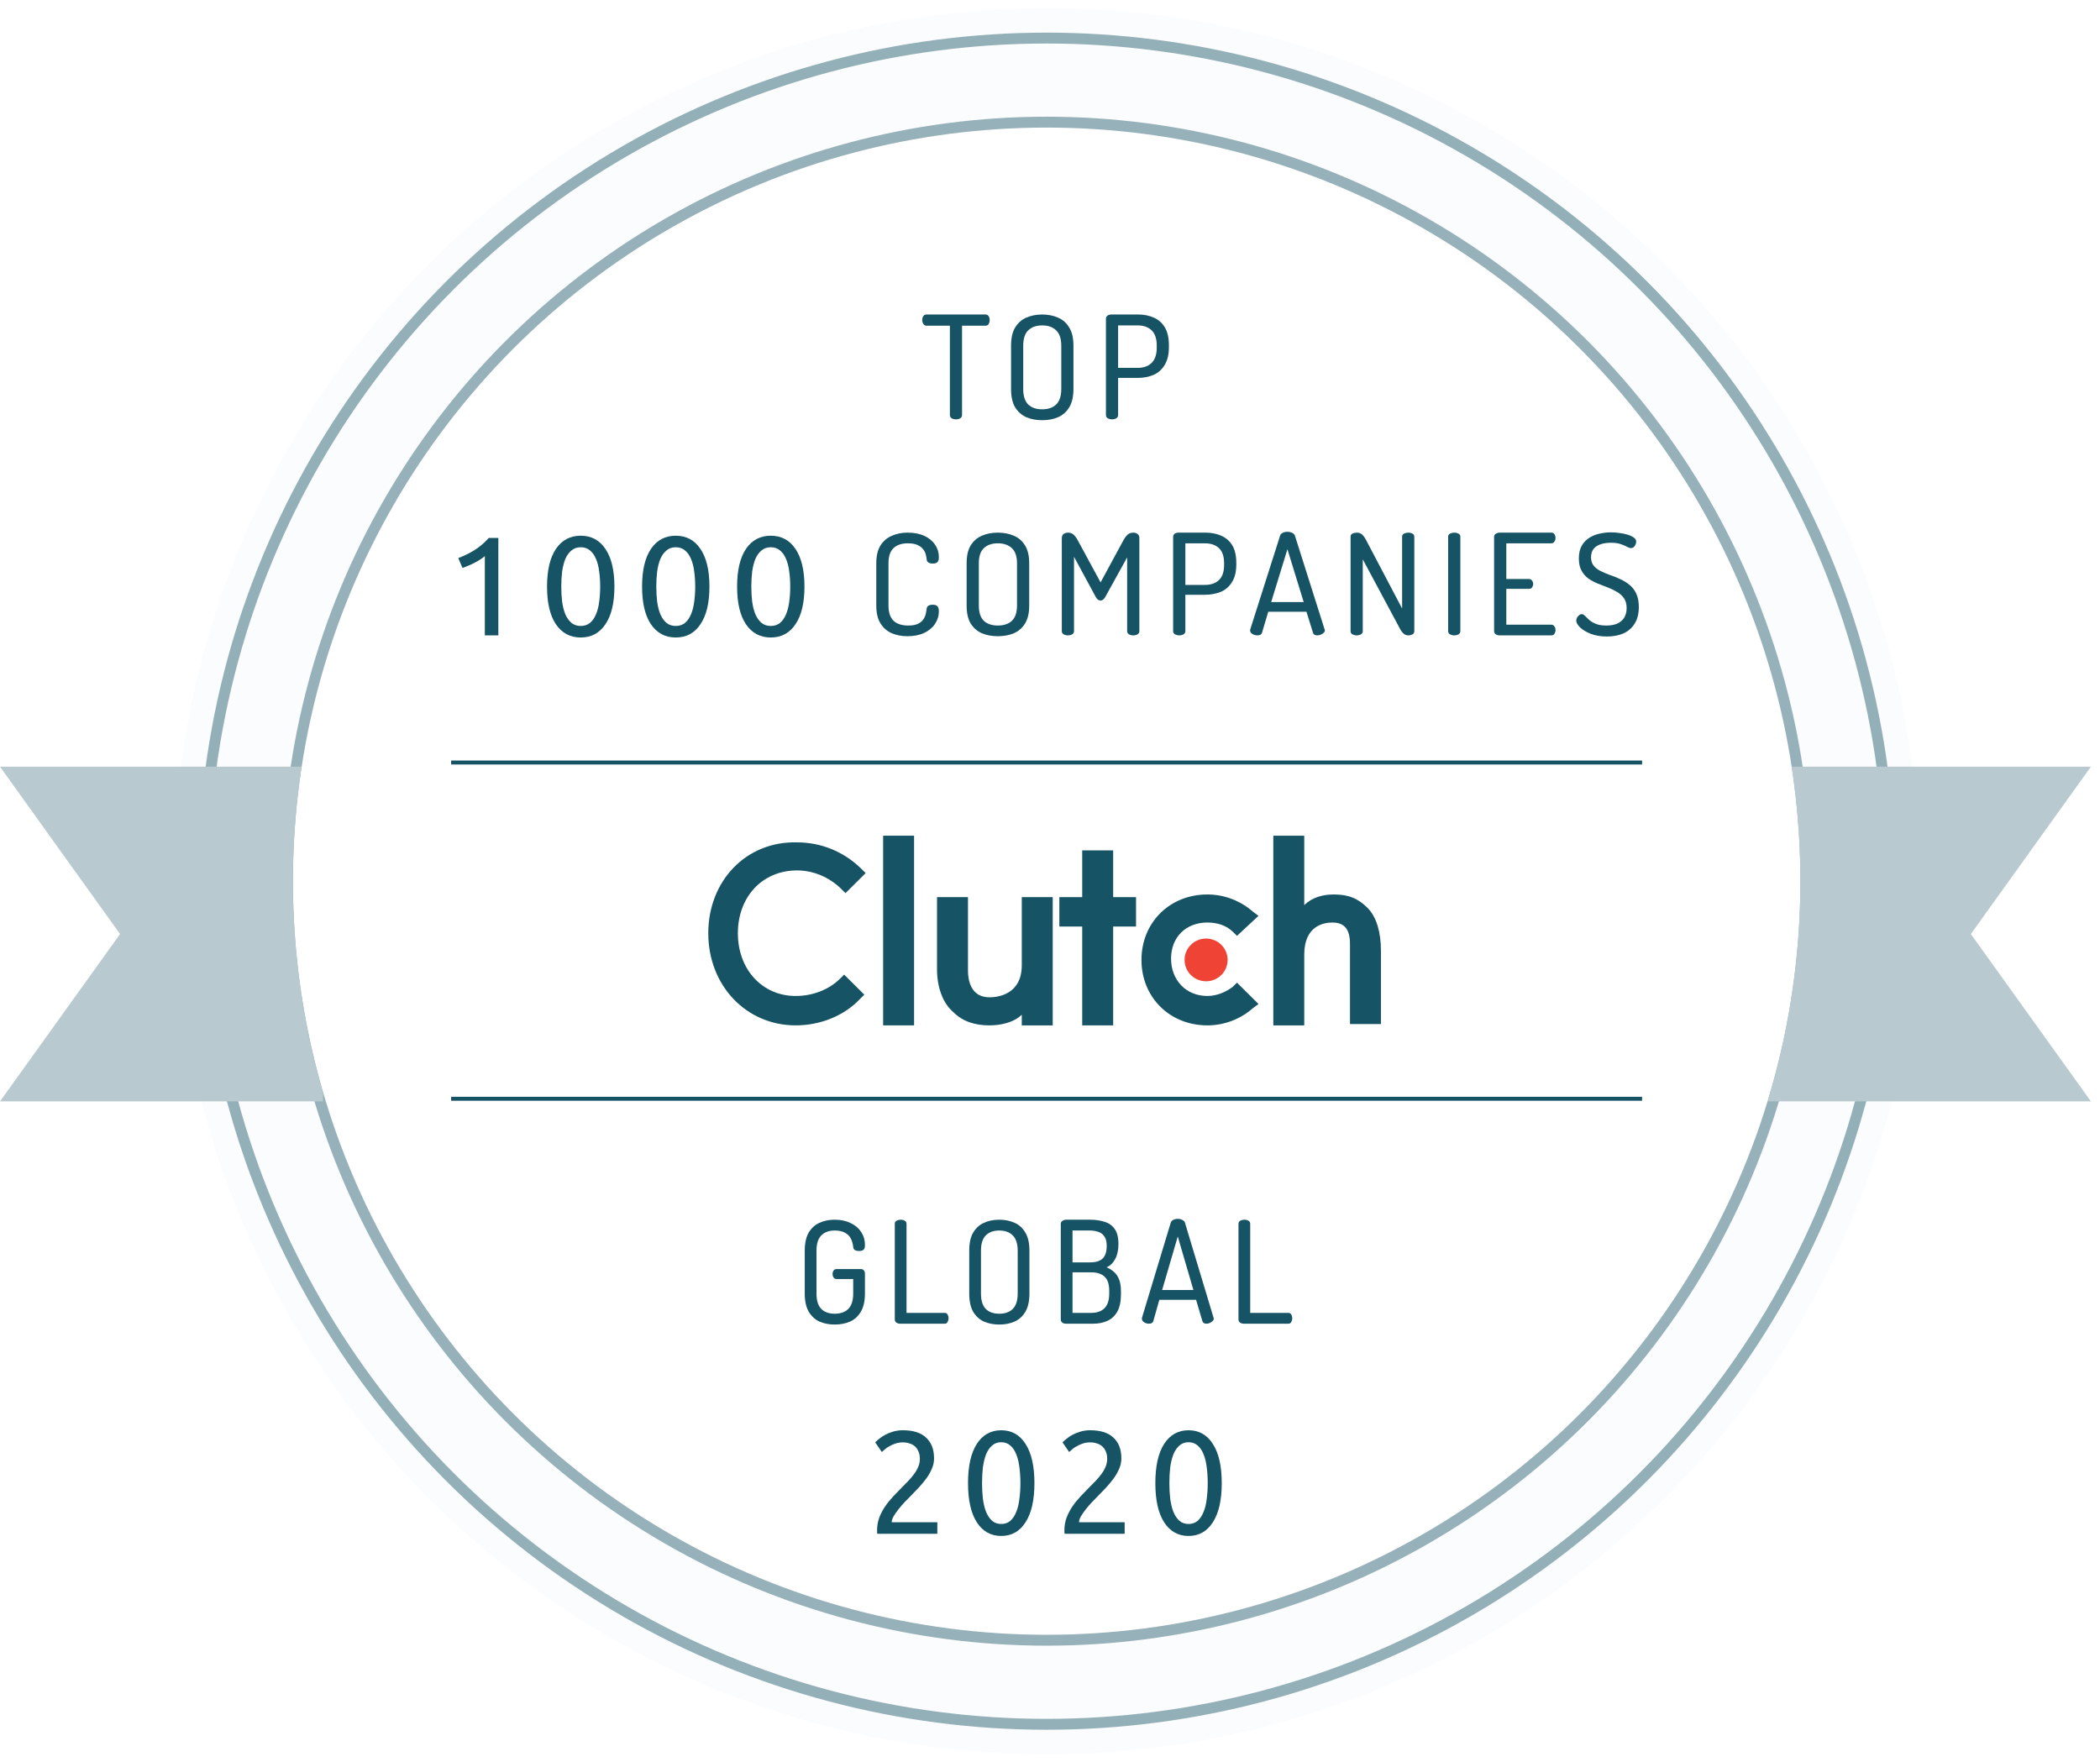 <svg width="193" height="162" viewBox="0 0 193 162" fill="none" xmlns="http://www.w3.org/2000/svg">
<circle cx="96.195" cy="81" r="74.773" stroke="url(#paint0_angular_2470_19377)" stroke-opacity="0.08" stroke-width="11"/>
<circle cx="96.188" cy="81" r="77.5" stroke="#165364" stroke-opacity="0.45"/>
<circle cx="96.195" cy="81" r="69.773" stroke="#96B1B9"/>
<path fill-rule="evenodd" clip-rule="evenodd" d="M27.71 70.474H0L11.033 85.858L0 101.242H29.689V100.469C27.883 94.293 26.915 87.76 26.915 81C26.915 77.421 27.186 73.906 27.71 70.474Z" fill="#B8CACF"/>
<path fill-rule="evenodd" clip-rule="evenodd" d="M162.477 101.172C164.416 94.79 165.46 88.017 165.46 81C165.46 77.421 165.188 73.906 164.665 70.474H192.165L181.132 85.858L192.165 101.242H162.477V101.172Z" fill="#B8CACF"/>
<path d="M87.857 38.547C87.715 38.547 87.587 38.517 87.472 38.455C87.356 38.385 87.299 38.284 87.299 38.152V29.939H85.144C85.028 29.939 84.935 29.886 84.864 29.78C84.793 29.675 84.758 29.552 84.758 29.411C84.758 29.288 84.789 29.174 84.851 29.068C84.913 28.963 85.011 28.91 85.144 28.91H90.571C90.704 28.91 90.802 28.963 90.864 29.068C90.926 29.174 90.957 29.288 90.957 29.411C90.957 29.543 90.926 29.666 90.864 29.78C90.802 29.886 90.704 29.939 90.571 29.939H88.416V38.152C88.416 38.284 88.358 38.385 88.243 38.455C88.128 38.517 87.999 38.547 87.857 38.547Z" fill="#165364"/>
<path d="M95.781 38.626C95.24 38.626 94.753 38.534 94.318 38.35C93.892 38.156 93.551 37.853 93.294 37.44C93.046 37.018 92.921 36.456 92.921 35.752V31.784C92.921 31.081 93.046 30.523 93.294 30.11C93.551 29.688 93.892 29.385 94.318 29.2C94.753 29.007 95.24 28.91 95.781 28.91C96.322 28.91 96.81 29.007 97.245 29.2C97.679 29.385 98.021 29.688 98.269 30.11C98.526 30.523 98.655 31.081 98.655 31.784V35.752C98.655 36.456 98.526 37.018 98.269 37.44C98.021 37.853 97.679 38.156 97.245 38.35C96.81 38.534 96.322 38.626 95.781 38.626ZM95.781 37.624C96.331 37.624 96.761 37.475 97.072 37.176C97.382 36.869 97.537 36.394 97.537 35.752V31.784C97.537 31.143 97.382 30.672 97.072 30.373C96.761 30.066 96.331 29.912 95.781 29.912C95.232 29.912 94.802 30.066 94.491 30.373C94.189 30.672 94.039 31.143 94.039 31.784V35.752C94.039 36.394 94.189 36.869 94.491 37.176C94.802 37.475 95.232 37.624 95.781 37.624Z" fill="#165364"/>
<path d="M102.201 38.547C102.068 38.547 101.94 38.517 101.815 38.455C101.7 38.385 101.642 38.284 101.642 38.152V29.293C101.642 29.187 101.682 29.099 101.762 29.029C101.851 28.959 101.962 28.919 102.095 28.91H104.609C105.141 28.91 105.62 29.007 106.046 29.2C106.471 29.385 106.808 29.684 107.057 30.097C107.305 30.51 107.429 31.064 107.429 31.758V31.877C107.429 32.562 107.301 33.116 107.043 33.538C106.795 33.959 106.454 34.267 106.019 34.46C105.584 34.645 105.097 34.737 104.556 34.737H102.76V38.152C102.76 38.284 102.702 38.385 102.587 38.455C102.472 38.517 102.343 38.547 102.201 38.547ZM102.76 33.814H104.556C105.106 33.814 105.536 33.661 105.846 33.353C106.156 33.045 106.312 32.575 106.312 31.942V31.784C106.312 31.143 106.156 30.672 105.846 30.373C105.536 30.066 105.106 29.912 104.556 29.912H102.76V33.814Z" fill="#165364"/>
<path d="M76.72 121.754C76.198 121.754 75.728 121.663 75.308 121.48C74.898 121.288 74.568 120.983 74.32 120.564C74.081 120.146 73.961 119.592 73.961 118.904V114.967C73.961 114.279 74.081 113.725 74.32 113.307C74.568 112.888 74.898 112.587 75.308 112.404C75.728 112.212 76.189 112.117 76.694 112.117C77.259 112.117 77.746 112.217 78.157 112.417C78.576 112.609 78.901 112.879 79.132 113.228C79.372 113.577 79.492 113.987 79.492 114.457C79.492 114.667 79.445 114.81 79.35 114.889C79.256 114.959 79.124 114.994 78.953 114.994C78.807 114.994 78.683 114.967 78.581 114.915C78.478 114.854 78.422 114.754 78.414 114.614C78.379 114.309 78.302 114.048 78.183 113.83C78.063 113.603 77.883 113.429 77.644 113.307C77.404 113.176 77.096 113.11 76.72 113.11C76.189 113.11 75.775 113.263 75.475 113.568C75.184 113.865 75.039 114.331 75.039 114.967V118.904C75.039 119.54 75.184 120.011 75.475 120.316C75.775 120.612 76.189 120.76 76.72 120.76C77.25 120.76 77.665 120.612 77.965 120.316C78.264 120.011 78.414 119.54 78.414 118.904V117.57H76.887C76.767 117.57 76.673 117.522 76.604 117.426C76.544 117.33 76.515 117.225 76.515 117.112C76.515 116.999 76.544 116.894 76.604 116.798C76.673 116.702 76.767 116.654 76.887 116.654H79.12C79.239 116.654 79.329 116.694 79.389 116.772C79.457 116.85 79.492 116.946 79.492 117.06V118.904C79.492 119.592 79.368 120.146 79.12 120.564C78.88 120.983 78.551 121.288 78.131 121.48C77.712 121.663 77.242 121.754 76.72 121.754Z" fill="#165364"/>
<path d="M82.724 121.676C82.604 121.676 82.493 121.645 82.39 121.584C82.287 121.515 82.236 121.414 82.236 121.284V112.496C82.236 112.365 82.291 112.269 82.403 112.208C82.522 112.147 82.647 112.117 82.775 112.117C82.912 112.117 83.036 112.147 83.147 112.208C83.258 112.269 83.314 112.365 83.314 112.496V120.682H86.83C86.95 120.682 87.035 120.734 87.086 120.839C87.146 120.935 87.176 121.048 87.176 121.179C87.176 121.301 87.146 121.414 87.086 121.519C87.035 121.624 86.95 121.676 86.83 121.676H82.724Z" fill="#165364"/>
<path d="M91.837 121.754C91.315 121.754 90.844 121.663 90.425 121.48C90.015 121.288 89.685 120.987 89.437 120.577C89.198 120.159 89.078 119.601 89.078 118.904V114.967C89.078 114.27 89.198 113.716 89.437 113.307C89.685 112.888 90.015 112.587 90.425 112.404C90.844 112.212 91.315 112.117 91.837 112.117C92.359 112.117 92.829 112.212 93.248 112.404C93.668 112.587 93.997 112.888 94.237 113.307C94.485 113.716 94.609 114.27 94.609 114.967V118.904C94.609 119.601 94.485 120.159 94.237 120.577C93.997 120.987 93.668 121.288 93.248 121.48C92.829 121.663 92.359 121.754 91.837 121.754ZM91.837 120.76C92.367 120.76 92.782 120.612 93.082 120.316C93.381 120.011 93.531 119.54 93.531 118.904V114.967C93.531 114.331 93.381 113.865 93.082 113.568C92.782 113.263 92.367 113.11 91.837 113.11C91.306 113.11 90.892 113.263 90.592 113.568C90.301 113.865 90.156 114.331 90.156 114.967V118.904C90.156 119.54 90.301 120.011 90.592 120.316C90.892 120.612 91.306 120.76 91.837 120.76Z" fill="#165364"/>
<path d="M97.978 121.676C97.833 121.676 97.713 121.641 97.619 121.571C97.534 121.493 97.491 121.401 97.491 121.297V112.509C97.491 112.378 97.542 112.282 97.645 112.221C97.747 112.151 97.859 112.117 97.978 112.117H100.185C100.656 112.117 101.088 112.178 101.482 112.3C101.884 112.413 102.2 112.631 102.431 112.953C102.671 113.276 102.79 113.742 102.79 114.353C102.79 114.902 102.692 115.36 102.495 115.726C102.299 116.092 102.033 116.349 101.7 116.497C101.965 116.602 102.196 116.746 102.393 116.929C102.589 117.103 102.743 117.334 102.855 117.622C102.966 117.901 103.021 118.267 103.021 118.72V118.956C103.021 119.627 102.91 120.163 102.688 120.564C102.465 120.957 102.162 121.24 101.777 121.414C101.392 121.589 100.96 121.676 100.481 121.676H97.978ZM98.569 120.682H100.301C100.823 120.682 101.225 120.538 101.507 120.25C101.798 119.963 101.944 119.509 101.944 118.89V118.668C101.944 118.04 101.798 117.6 101.507 117.347C101.225 117.086 100.823 116.955 100.301 116.955H98.569V120.682ZM98.569 116.04H100.173C100.703 116.04 101.092 115.922 101.34 115.687C101.588 115.442 101.713 115.05 101.713 114.51C101.713 114.152 101.644 113.873 101.507 113.673C101.379 113.463 101.195 113.32 100.955 113.241C100.724 113.154 100.451 113.11 100.134 113.11H98.569V116.04Z" fill="#165364"/>
<path d="M105.587 121.676C105.501 121.676 105.403 121.658 105.292 121.624C105.189 121.58 105.104 121.523 105.035 121.454C104.975 121.384 104.945 121.305 104.945 121.218C104.945 121.183 104.95 121.148 104.958 121.114L107.589 112.417C107.623 112.287 107.704 112.191 107.833 112.13C107.961 112.069 108.098 112.038 108.243 112.038C108.397 112.038 108.538 112.073 108.667 112.143C108.795 112.204 108.876 112.295 108.91 112.417L111.528 121.114C111.545 121.148 111.554 121.179 111.554 121.205C111.554 121.292 111.515 121.371 111.438 121.44C111.37 121.51 111.284 121.567 111.182 121.611C111.079 121.654 110.981 121.676 110.887 121.676C110.792 121.676 110.711 121.658 110.643 121.624C110.574 121.58 110.527 121.515 110.502 121.427L109.924 119.479H106.549L105.998 121.427C105.972 121.515 105.921 121.58 105.844 121.624C105.775 121.658 105.69 121.676 105.587 121.676ZM106.806 118.577H109.68L108.243 113.66L106.806 118.577Z" fill="#165364"/>
<path d="M114.311 121.676C114.191 121.676 114.08 121.645 113.977 121.584C113.875 121.515 113.823 121.414 113.823 121.284V112.496C113.823 112.365 113.879 112.269 113.99 112.208C114.11 112.147 114.234 112.117 114.362 112.117C114.499 112.117 114.623 112.147 114.734 112.208C114.846 112.269 114.901 112.365 114.901 112.496V120.682H118.417C118.537 120.682 118.623 120.734 118.674 120.839C118.734 120.935 118.764 121.048 118.764 121.179C118.764 121.301 118.734 121.414 118.674 121.519C118.623 121.624 118.537 121.676 118.417 121.676H114.311Z" fill="#165364"/>
<path d="M85.843 134.061C85.843 134.383 85.778 134.696 85.646 135C85.523 135.295 85.357 135.591 85.146 135.886C84.936 136.172 84.699 136.459 84.436 136.745C84.173 137.022 83.91 137.295 83.647 137.563C83.498 137.716 83.322 137.895 83.121 138.1C82.928 138.306 82.744 138.521 82.568 138.744C82.393 138.968 82.244 139.183 82.121 139.389C82.007 139.594 81.95 139.773 81.95 139.925H86.146V140.986H80.622C80.613 140.932 80.609 140.878 80.609 140.825C80.609 140.771 80.609 140.722 80.609 140.677C80.609 140.256 80.674 139.867 80.806 139.509C80.946 139.143 81.126 138.798 81.345 138.476C81.564 138.154 81.81 137.85 82.082 137.563C82.353 137.277 82.621 137 82.884 136.731C83.103 136.517 83.309 136.306 83.502 136.101C83.704 135.886 83.879 135.676 84.028 135.47C84.186 135.255 84.309 135.036 84.397 134.812C84.493 134.589 84.541 134.352 84.541 134.101C84.541 133.833 84.497 133.605 84.41 133.417C84.331 133.229 84.221 133.072 84.081 132.947C83.941 132.822 83.774 132.732 83.581 132.679C83.397 132.616 83.2 132.585 82.989 132.585C82.735 132.585 82.502 132.62 82.292 132.692C82.082 132.764 81.893 132.849 81.727 132.947C81.56 133.036 81.42 133.135 81.306 133.242C81.192 133.341 81.104 133.417 81.043 133.47L80.438 132.585C80.516 132.495 80.635 132.388 80.793 132.262C80.951 132.128 81.139 132.003 81.358 131.887C81.577 131.77 81.823 131.672 82.095 131.591C82.367 131.511 82.66 131.471 82.976 131.471C83.932 131.471 84.646 131.699 85.12 132.155C85.602 132.602 85.843 133.238 85.843 134.061Z" fill="#165364"/>
<path d="M88.966 136.329C88.966 134.772 89.234 133.573 89.769 132.732C90.312 131.891 91.062 131.471 92.018 131.471C92.974 131.471 93.719 131.891 94.254 132.732C94.798 133.573 95.069 134.772 95.069 136.329C95.069 137.886 94.798 139.084 94.254 139.925C93.719 140.766 92.974 141.187 92.018 141.187C91.062 141.187 90.312 140.766 89.769 139.925C89.234 139.084 88.966 137.886 88.966 136.329ZM93.78 136.329C93.78 135.819 93.75 135.336 93.688 134.879C93.636 134.423 93.539 134.025 93.399 133.685C93.267 133.345 93.088 133.077 92.86 132.88C92.632 132.674 92.351 132.571 92.018 132.571C91.685 132.571 91.404 132.674 91.176 132.88C90.948 133.077 90.764 133.345 90.624 133.685C90.492 134.025 90.396 134.423 90.334 134.879C90.282 135.336 90.255 135.819 90.255 136.329C90.255 136.839 90.282 137.322 90.334 137.778C90.396 138.235 90.492 138.633 90.624 138.973C90.764 139.313 90.948 139.585 91.176 139.791C91.404 139.988 91.685 140.087 92.018 140.087C92.351 140.087 92.632 139.988 92.86 139.791C93.088 139.585 93.267 139.313 93.399 138.973C93.539 138.633 93.636 138.235 93.688 137.778C93.75 137.322 93.78 136.839 93.78 136.329Z" fill="#165364"/>
<path d="M103.059 134.061C103.059 134.383 102.993 134.696 102.862 135C102.739 135.295 102.572 135.591 102.362 135.886C102.152 136.172 101.915 136.459 101.652 136.745C101.389 137.022 101.126 137.295 100.863 137.563C100.714 137.716 100.538 137.895 100.337 138.1C100.144 138.306 99.96 138.521 99.784 138.744C99.609 138.968 99.46 139.183 99.337 139.389C99.223 139.594 99.166 139.773 99.166 139.925H103.362V140.986H97.838C97.829 140.932 97.824 140.878 97.824 140.825C97.824 140.771 97.824 140.722 97.824 140.677C97.824 140.256 97.89 139.867 98.022 139.509C98.162 139.143 98.342 138.798 98.561 138.476C98.78 138.154 99.026 137.85 99.297 137.563C99.569 137.277 99.837 137 100.1 136.731C100.319 136.517 100.525 136.306 100.718 136.101C100.92 135.886 101.095 135.676 101.244 135.47C101.402 135.255 101.525 135.036 101.612 134.812C101.709 134.589 101.757 134.352 101.757 134.101C101.757 133.833 101.713 133.605 101.625 133.417C101.547 133.229 101.437 133.072 101.297 132.947C101.156 132.822 100.99 132.732 100.797 132.679C100.613 132.616 100.415 132.585 100.205 132.585C99.951 132.585 99.718 132.62 99.508 132.692C99.297 132.764 99.109 132.849 98.942 132.947C98.776 133.036 98.635 133.135 98.521 133.242C98.407 133.341 98.32 133.417 98.258 133.47L97.653 132.585C97.732 132.495 97.851 132.388 98.008 132.262C98.166 132.128 98.355 132.003 98.574 131.887C98.793 131.77 99.039 131.672 99.311 131.591C99.582 131.511 99.876 131.471 100.192 131.471C101.148 131.471 101.862 131.699 102.336 132.155C102.818 132.602 103.059 133.238 103.059 134.061Z" fill="#165364"/>
<path d="M106.182 136.329C106.182 134.772 106.45 133.573 106.985 132.732C107.528 131.891 108.278 131.471 109.234 131.471C110.19 131.471 110.935 131.891 111.47 132.732C112.013 133.573 112.285 134.772 112.285 136.329C112.285 137.886 112.013 139.084 111.47 139.925C110.935 140.766 110.19 141.187 109.234 141.187C108.278 141.187 107.528 140.766 106.985 139.925C106.45 139.084 106.182 137.886 106.182 136.329ZM110.996 136.329C110.996 135.819 110.966 135.336 110.904 134.879C110.852 134.423 110.755 134.025 110.615 133.685C110.483 133.345 110.304 133.077 110.076 132.88C109.848 132.674 109.567 132.571 109.234 132.571C108.901 132.571 108.62 132.674 108.392 132.88C108.164 133.077 107.98 133.345 107.84 133.685C107.708 134.025 107.612 134.423 107.55 134.879C107.498 135.336 107.471 135.819 107.471 136.329C107.471 136.839 107.498 137.322 107.55 137.778C107.612 138.235 107.708 138.633 107.84 138.973C107.98 139.313 108.164 139.585 108.392 139.791C108.62 139.988 108.901 140.087 109.234 140.087C109.567 140.087 109.848 139.988 110.076 139.791C110.304 139.585 110.483 139.313 110.615 138.973C110.755 138.633 110.852 138.235 110.904 137.778C110.966 137.322 110.996 136.839 110.996 136.329Z" fill="#165364"/>
<path d="M42.117 51.298C42.624 51.109 43.118 50.868 43.598 50.575C44.079 50.273 44.519 49.899 44.919 49.451H45.8V58.405H44.559V51.118C44.452 51.212 44.319 51.311 44.159 51.415C44.008 51.518 43.839 51.617 43.652 51.712C43.474 51.807 43.283 51.897 43.078 51.983C42.882 52.069 42.691 52.143 42.504 52.203L42.117 51.298Z" fill="#165364"/>
<path d="M50.276 53.921C50.276 52.423 50.548 51.268 51.09 50.459C51.642 49.649 52.403 49.244 53.372 49.244C54.342 49.244 55.098 49.649 55.641 50.459C56.192 51.268 56.468 52.423 56.468 53.921C56.468 55.42 56.192 56.574 55.641 57.384C55.098 58.194 54.342 58.599 53.372 58.599C52.403 58.599 51.642 58.194 51.09 57.384C50.548 56.574 50.276 55.42 50.276 53.921ZM55.16 53.921C55.16 53.43 55.129 52.965 55.067 52.526C55.014 52.087 54.916 51.703 54.773 51.376C54.64 51.049 54.458 50.79 54.226 50.601C53.995 50.403 53.71 50.304 53.372 50.304C53.034 50.304 52.749 50.403 52.518 50.601C52.287 50.79 52.1 51.049 51.958 51.376C51.824 51.703 51.727 52.087 51.664 52.526C51.611 52.965 51.584 53.43 51.584 53.921C51.584 54.412 51.611 54.877 51.664 55.317C51.727 55.756 51.824 56.139 51.958 56.467C52.1 56.794 52.287 57.057 52.518 57.255C52.749 57.444 53.034 57.539 53.372 57.539C53.71 57.539 53.995 57.444 54.226 57.255C54.458 57.057 54.64 56.794 54.773 56.467C54.916 56.139 55.014 55.756 55.067 55.317C55.129 54.877 55.16 54.412 55.16 53.921Z" fill="#165364"/>
<path d="M59.01 53.921C59.01 52.423 59.281 51.268 59.824 50.459C60.375 49.649 61.136 49.244 62.105 49.244C63.075 49.244 63.831 49.649 64.374 50.459C64.925 51.268 65.201 52.423 65.201 53.921C65.201 55.42 64.925 56.574 64.374 57.384C63.831 58.194 63.075 58.599 62.105 58.599C61.136 58.599 60.375 58.194 59.824 57.384C59.281 56.574 59.01 55.42 59.01 53.921ZM63.893 53.921C63.893 53.43 63.862 52.965 63.8 52.526C63.747 52.087 63.649 51.703 63.506 51.376C63.373 51.049 63.191 50.79 62.959 50.601C62.728 50.403 62.443 50.304 62.105 50.304C61.767 50.304 61.483 50.403 61.251 50.601C61.02 50.79 60.833 51.049 60.691 51.376C60.557 51.703 60.459 52.087 60.397 52.526C60.344 52.965 60.317 53.43 60.317 53.921C60.317 54.412 60.344 54.877 60.397 55.317C60.459 55.756 60.557 56.139 60.691 56.467C60.833 56.794 61.02 57.057 61.251 57.255C61.483 57.444 61.767 57.539 62.105 57.539C62.443 57.539 62.728 57.444 62.959 57.255C63.191 57.057 63.373 56.794 63.506 56.467C63.649 56.139 63.747 55.756 63.8 55.317C63.862 54.877 63.893 54.412 63.893 53.921Z" fill="#165364"/>
<path d="M67.743 53.921C67.743 52.423 68.014 51.268 68.556 50.459C69.108 49.649 69.869 49.244 70.838 49.244C71.808 49.244 72.564 49.649 73.107 50.459C73.658 51.268 73.934 52.423 73.934 53.921C73.934 55.42 73.658 56.574 73.107 57.384C72.564 58.194 71.808 58.599 70.838 58.599C69.869 58.599 69.108 58.194 68.556 57.384C68.014 56.574 67.743 55.42 67.743 53.921ZM72.626 53.921C72.626 53.43 72.595 52.965 72.533 52.526C72.48 52.087 72.382 51.703 72.24 51.376C72.106 51.049 71.924 50.79 71.692 50.601C71.461 50.403 71.176 50.304 70.838 50.304C70.5 50.304 70.216 50.403 69.984 50.601C69.753 50.79 69.566 51.049 69.424 51.376C69.29 51.703 69.193 52.087 69.13 52.526C69.077 52.965 69.05 53.43 69.05 53.921C69.05 54.412 69.077 54.877 69.13 55.317C69.193 55.756 69.29 56.139 69.424 56.467C69.566 56.794 69.753 57.057 69.984 57.255C70.216 57.444 70.5 57.539 70.838 57.539C71.176 57.539 71.461 57.444 71.692 57.255C71.924 57.057 72.106 56.794 72.24 56.467C72.382 56.139 72.48 55.756 72.533 55.317C72.595 54.877 72.626 54.412 72.626 53.921Z" fill="#165364"/>
<path d="M83.39 58.482C82.874 58.482 82.398 58.392 81.963 58.211C81.527 58.022 81.18 57.72 80.922 57.306C80.664 56.893 80.535 56.346 80.535 55.666V51.776C80.535 51.096 80.664 50.549 80.922 50.136C81.189 49.722 81.54 49.425 81.976 49.244C82.412 49.055 82.888 48.96 83.404 48.96C84.009 48.96 84.525 49.059 84.952 49.257C85.379 49.455 85.708 49.727 85.939 50.071C86.17 50.407 86.286 50.786 86.286 51.208C86.286 51.449 86.237 51.609 86.139 51.686C86.05 51.764 85.912 51.802 85.726 51.802C85.548 51.802 85.41 51.768 85.312 51.699C85.223 51.63 85.174 51.54 85.165 51.428C85.156 51.298 85.13 51.152 85.085 50.988C85.049 50.816 84.969 50.652 84.845 50.497C84.729 50.334 84.556 50.2 84.325 50.097C84.102 49.993 83.804 49.942 83.43 49.942C82.861 49.942 82.421 50.093 82.109 50.394C81.807 50.687 81.656 51.148 81.656 51.776V55.666C81.656 56.294 81.811 56.76 82.123 57.061C82.434 57.354 82.883 57.5 83.471 57.5C83.844 57.5 84.138 57.449 84.351 57.345C84.574 57.242 84.738 57.113 84.845 56.958C84.952 56.803 85.027 56.639 85.072 56.467C85.116 56.286 85.147 56.118 85.165 55.963C85.174 55.834 85.227 55.739 85.325 55.678C85.423 55.618 85.557 55.588 85.726 55.588C85.912 55.588 86.05 55.631 86.139 55.717C86.237 55.795 86.286 55.954 86.286 56.195C86.286 56.617 86.166 57.005 85.926 57.358C85.695 57.703 85.361 57.978 84.925 58.185C84.498 58.383 83.986 58.482 83.39 58.482Z" fill="#165364"/>
<path d="M91.707 58.482C91.164 58.482 90.675 58.392 90.239 58.211C89.812 58.022 89.469 57.724 89.211 57.319C88.962 56.906 88.838 56.355 88.838 55.666V51.776C88.838 51.087 88.962 50.541 89.211 50.136C89.469 49.722 89.812 49.425 90.239 49.244C90.675 49.055 91.164 48.96 91.707 48.96C92.249 48.96 92.739 49.055 93.175 49.244C93.611 49.425 93.953 49.722 94.202 50.136C94.46 50.541 94.589 51.087 94.589 51.776V55.666C94.589 56.355 94.46 56.906 94.202 57.319C93.953 57.724 93.611 58.022 93.175 58.211C92.739 58.392 92.249 58.482 91.707 58.482ZM91.707 57.5C92.258 57.5 92.69 57.354 93.001 57.061C93.312 56.76 93.468 56.294 93.468 55.666V51.776C93.468 51.148 93.312 50.687 93.001 50.394C92.69 50.093 92.258 49.942 91.707 49.942C91.155 49.942 90.724 50.093 90.412 50.394C90.11 50.687 89.959 51.148 89.959 51.776V55.666C89.959 56.294 90.11 56.76 90.412 57.061C90.724 57.354 91.155 57.5 91.707 57.5Z" fill="#165364"/>
<path d="M98.147 58.405C98.013 58.405 97.884 58.375 97.76 58.314C97.644 58.245 97.586 58.146 97.586 58.017V49.49C97.586 49.291 97.644 49.154 97.76 49.076C97.884 48.999 98.013 48.96 98.147 48.96C98.289 48.96 98.409 48.986 98.507 49.037C98.614 49.089 98.707 49.167 98.787 49.27C98.876 49.365 98.96 49.49 99.041 49.645L101.149 53.534L103.257 49.645C103.346 49.49 103.431 49.365 103.511 49.27C103.6 49.167 103.693 49.089 103.791 49.037C103.898 48.986 104.018 48.96 104.151 48.96C104.303 48.96 104.432 48.999 104.538 49.076C104.654 49.154 104.712 49.291 104.712 49.49V58.017C104.712 58.146 104.654 58.245 104.538 58.314C104.423 58.375 104.294 58.405 104.151 58.405C104.009 58.405 103.88 58.375 103.764 58.314C103.649 58.245 103.591 58.146 103.591 58.017V51.234L101.563 54.903C101.5 55.007 101.434 55.084 101.362 55.136C101.291 55.179 101.216 55.2 101.136 55.2C101.073 55.2 101.002 55.179 100.922 55.136C100.851 55.093 100.784 55.015 100.722 54.903L98.707 51.182V58.017C98.707 58.146 98.649 58.245 98.534 58.314C98.418 58.375 98.289 58.405 98.147 58.405Z" fill="#165364"/>
<path d="M108.378 58.405C108.245 58.405 108.116 58.375 107.991 58.314C107.876 58.245 107.818 58.146 107.818 58.017V49.334C107.818 49.231 107.858 49.145 107.938 49.076C108.027 49.007 108.138 48.968 108.271 48.96H110.793C111.327 48.96 111.808 49.055 112.235 49.244C112.662 49.425 113 49.718 113.249 50.123C113.498 50.528 113.622 51.07 113.622 51.751V51.867C113.622 52.539 113.493 53.081 113.235 53.495C112.986 53.908 112.644 54.21 112.208 54.399C111.772 54.58 111.283 54.671 110.74 54.671H108.939V58.017C108.939 58.146 108.881 58.245 108.765 58.314C108.649 58.375 108.52 58.405 108.378 58.405ZM108.939 53.766H110.74C111.292 53.766 111.723 53.616 112.034 53.314C112.346 53.013 112.501 52.552 112.501 51.932V51.776C112.501 51.148 112.346 50.687 112.034 50.394C111.723 50.093 111.292 49.942 110.74 49.942H108.939V53.766Z" fill="#165364"/>
<path d="M115.559 58.405C115.47 58.405 115.368 58.388 115.252 58.353C115.145 58.31 115.056 58.254 114.985 58.185C114.923 58.116 114.892 58.039 114.892 57.953C114.892 57.918 114.896 57.884 114.905 57.849L117.641 49.257C117.676 49.128 117.761 49.033 117.894 48.973C118.028 48.913 118.17 48.882 118.321 48.882C118.481 48.882 118.628 48.917 118.762 48.986C118.895 49.046 118.98 49.136 119.015 49.257L121.737 57.849C121.755 57.884 121.764 57.914 121.764 57.94C121.764 58.026 121.724 58.103 121.644 58.172C121.573 58.241 121.484 58.297 121.377 58.34C121.27 58.383 121.168 58.405 121.07 58.405C120.972 58.405 120.888 58.388 120.817 58.353C120.745 58.31 120.697 58.245 120.67 58.159L120.069 56.234H116.56L115.986 58.159C115.959 58.245 115.906 58.31 115.826 58.353C115.755 58.388 115.666 58.405 115.559 58.405ZM116.827 55.343H119.816L118.321 50.484L116.827 55.343Z" fill="#165364"/>
<path d="M124.684 58.405C124.551 58.405 124.422 58.375 124.297 58.314C124.182 58.245 124.124 58.146 124.124 58.017V49.334C124.124 49.197 124.182 49.102 124.297 49.05C124.422 48.99 124.551 48.96 124.684 48.96C124.827 48.96 124.947 48.986 125.045 49.037C125.143 49.089 125.232 49.167 125.312 49.27C125.392 49.365 125.472 49.49 125.552 49.645L128.861 55.937V49.334C128.861 49.205 128.919 49.111 129.035 49.05C129.159 48.99 129.288 48.96 129.422 48.96C129.564 48.96 129.693 48.99 129.809 49.05C129.924 49.111 129.982 49.205 129.982 49.334V58.017C129.982 58.146 129.924 58.245 129.809 58.314C129.693 58.375 129.564 58.405 129.422 58.405C129.279 58.405 129.146 58.357 129.021 58.263C128.906 58.168 128.808 58.052 128.728 57.914L125.245 51.415V58.017C125.245 58.146 125.187 58.245 125.071 58.314C124.956 58.375 124.827 58.405 124.684 58.405Z" fill="#165364"/>
<path d="M133.652 58.405C133.519 58.405 133.39 58.375 133.265 58.314C133.149 58.245 133.092 58.146 133.092 58.017V49.334C133.092 49.205 133.149 49.111 133.265 49.05C133.39 48.99 133.519 48.96 133.652 48.96C133.794 48.96 133.923 48.99 134.039 49.05C134.155 49.111 134.213 49.205 134.213 49.334V58.017C134.213 58.146 134.155 58.245 134.039 58.314C133.923 58.375 133.794 58.405 133.652 58.405Z" fill="#165364"/>
<path d="M137.823 58.405C137.698 58.405 137.583 58.375 137.476 58.314C137.369 58.245 137.316 58.146 137.316 58.017V49.347C137.316 49.218 137.369 49.123 137.476 49.063C137.583 48.994 137.698 48.96 137.823 48.96H142.573C142.716 48.96 142.814 49.011 142.867 49.115C142.929 49.218 142.96 49.326 142.96 49.438C142.96 49.567 142.925 49.683 142.854 49.787C142.791 49.89 142.698 49.942 142.573 49.942H138.437V53.224H140.518C140.643 53.224 140.736 53.271 140.799 53.366C140.87 53.461 140.905 53.568 140.905 53.689C140.905 53.792 140.874 53.891 140.812 53.986C140.759 54.081 140.661 54.128 140.518 54.128H138.437V57.423H142.573C142.698 57.423 142.791 57.474 142.854 57.578C142.925 57.673 142.96 57.789 142.96 57.927C142.96 58.039 142.929 58.146 142.867 58.25C142.814 58.353 142.716 58.405 142.573 58.405H137.823Z" fill="#165364"/>
<path d="M147.693 58.508C147.124 58.508 146.626 58.426 146.199 58.263C145.772 58.09 145.442 57.892 145.211 57.668C144.98 57.436 144.864 57.229 144.864 57.048C144.864 56.962 144.886 56.876 144.931 56.79C144.984 56.695 145.047 56.617 145.118 56.557C145.198 56.488 145.278 56.454 145.358 56.454C145.465 56.454 145.567 56.505 145.665 56.609C145.772 56.712 145.901 56.837 146.052 56.983C146.212 57.121 146.417 57.242 146.666 57.345C146.915 57.449 147.239 57.5 147.64 57.5C148.013 57.5 148.338 57.444 148.614 57.332C148.89 57.212 149.103 57.035 149.254 56.803C149.415 56.561 149.495 56.26 149.495 55.898C149.495 55.528 149.415 55.226 149.254 54.994C149.094 54.761 148.881 54.567 148.614 54.412C148.356 54.257 148.071 54.12 147.76 53.999C147.457 53.878 147.146 53.758 146.826 53.637C146.514 53.508 146.23 53.353 145.972 53.172C145.714 52.982 145.505 52.741 145.345 52.448C145.184 52.156 145.104 51.785 145.104 51.337C145.104 50.864 145.193 50.472 145.371 50.161C145.549 49.851 145.785 49.606 146.078 49.425C146.372 49.244 146.688 49.119 147.026 49.05C147.373 48.973 147.711 48.934 148.04 48.934C148.28 48.934 148.534 48.951 148.801 48.986C149.068 49.02 149.321 49.072 149.561 49.141C149.801 49.21 149.997 49.3 150.148 49.412C150.3 49.515 150.375 49.64 150.375 49.787C150.375 49.856 150.357 49.938 150.322 50.032C150.286 50.118 150.233 50.2 150.162 50.278C150.091 50.347 150.002 50.381 149.895 50.381C149.797 50.381 149.677 50.342 149.535 50.265C149.392 50.179 149.201 50.097 148.961 50.019C148.73 49.933 148.423 49.89 148.04 49.89C147.72 49.89 147.417 49.933 147.133 50.019C146.857 50.105 146.634 50.248 146.465 50.446C146.305 50.644 146.225 50.907 146.225 51.234C146.225 51.544 146.305 51.798 146.465 51.996C146.626 52.194 146.835 52.358 147.093 52.487C147.351 52.616 147.635 52.737 147.947 52.849C148.258 52.952 148.569 53.077 148.881 53.224C149.192 53.361 149.477 53.534 149.735 53.74C150.002 53.947 150.215 54.218 150.375 54.554C150.535 54.882 150.615 55.295 150.615 55.795C150.615 56.415 150.486 56.928 150.228 57.332C149.979 57.729 149.637 58.026 149.201 58.224C148.765 58.413 148.262 58.508 147.693 58.508Z" fill="#165364"/>
<rect x="41.461" y="69.909" width="109.455" height="0.364" fill="#165364"/>
<rect x="41.461" y="100.818" width="109.455" height="0.364" fill="#165364"/>
<path d="M81.164 76.818H84.008V94.254H81.164V76.818Z" fill="#165364"/>
<path d="M93.906 88.728C93.906 91.43 91.681 91.675 90.939 91.675C89.208 91.675 88.961 90.079 88.961 89.22V82.466H86.117V89.097C86.117 90.693 86.612 92.166 87.601 93.026C88.466 93.885 89.579 94.254 90.939 94.254C91.928 94.254 93.164 94.008 93.906 93.272V94.254H96.75V82.466H93.906V88.728Z" fill="#165364"/>
<path d="M102.305 78.169H99.461V82.466H97.359V85.168H99.461V94.254H102.305V85.168H104.407V82.466H102.305V78.169Z" fill="#165364"/>
<path d="M113.313 90.693C112.695 91.184 111.83 91.552 110.964 91.552C108.986 91.552 107.626 90.079 107.626 88.114C107.626 86.15 108.986 84.799 110.964 84.799C111.83 84.799 112.695 85.045 113.313 85.659L113.684 86.027L115.662 84.185L115.168 83.817C114.055 82.835 112.572 82.221 110.964 82.221C107.503 82.221 104.906 84.799 104.906 88.237C104.906 91.675 107.503 94.254 110.964 94.254C112.572 94.254 114.055 93.64 115.168 92.657L115.662 92.289L113.684 90.325L113.313 90.693Z" fill="#165364"/>
<path d="M125.678 83.449C124.812 82.589 123.947 82.221 122.587 82.221C121.598 82.221 120.609 82.466 119.867 83.203V76.818H117.023V94.254H119.867V87.746C119.867 85.045 121.722 84.799 122.463 84.799C124.194 84.799 124.071 86.395 124.071 87.255V94.131H126.914V87.378C126.914 85.781 126.543 84.308 125.678 83.449Z" fill="#165364"/>
<path d="M110.845 90.201C111.937 90.201 112.823 89.322 112.823 88.237C112.823 87.152 111.937 86.273 110.845 86.273C109.753 86.273 108.867 87.152 108.867 88.237C108.867 89.322 109.753 90.201 110.845 90.201Z" fill="#EF4335"/>
<path d="M77.21 89.956C76.221 90.938 74.737 91.552 73.13 91.552C70.039 91.552 67.814 89.097 67.814 85.781C67.814 82.466 70.039 80.01 73.254 80.01C74.737 80.01 76.221 80.624 77.334 81.73L77.704 82.098L79.559 80.256L79.188 79.888C77.581 78.291 75.479 77.432 73.254 77.432C68.555 77.309 65.094 80.993 65.094 85.781C65.094 90.57 68.555 94.254 73.13 94.254C75.355 94.254 77.581 93.394 79.064 91.798L79.435 91.43L77.581 89.588L77.21 89.956Z" fill="#165364"/>
<defs>
<radialGradient id="paint0_angular_2470_19377" cx="0" cy="0" r="1" gradientUnits="userSpaceOnUse" gradientTransform="translate(96.195 81) rotate(90) scale(69.273)">
<stop offset="0.048" stop-color="#165364"/>
<stop offset="0.963" stop-color="#165364" stop-opacity="0.19"/>
</radialGradient>
</defs>
</svg>
